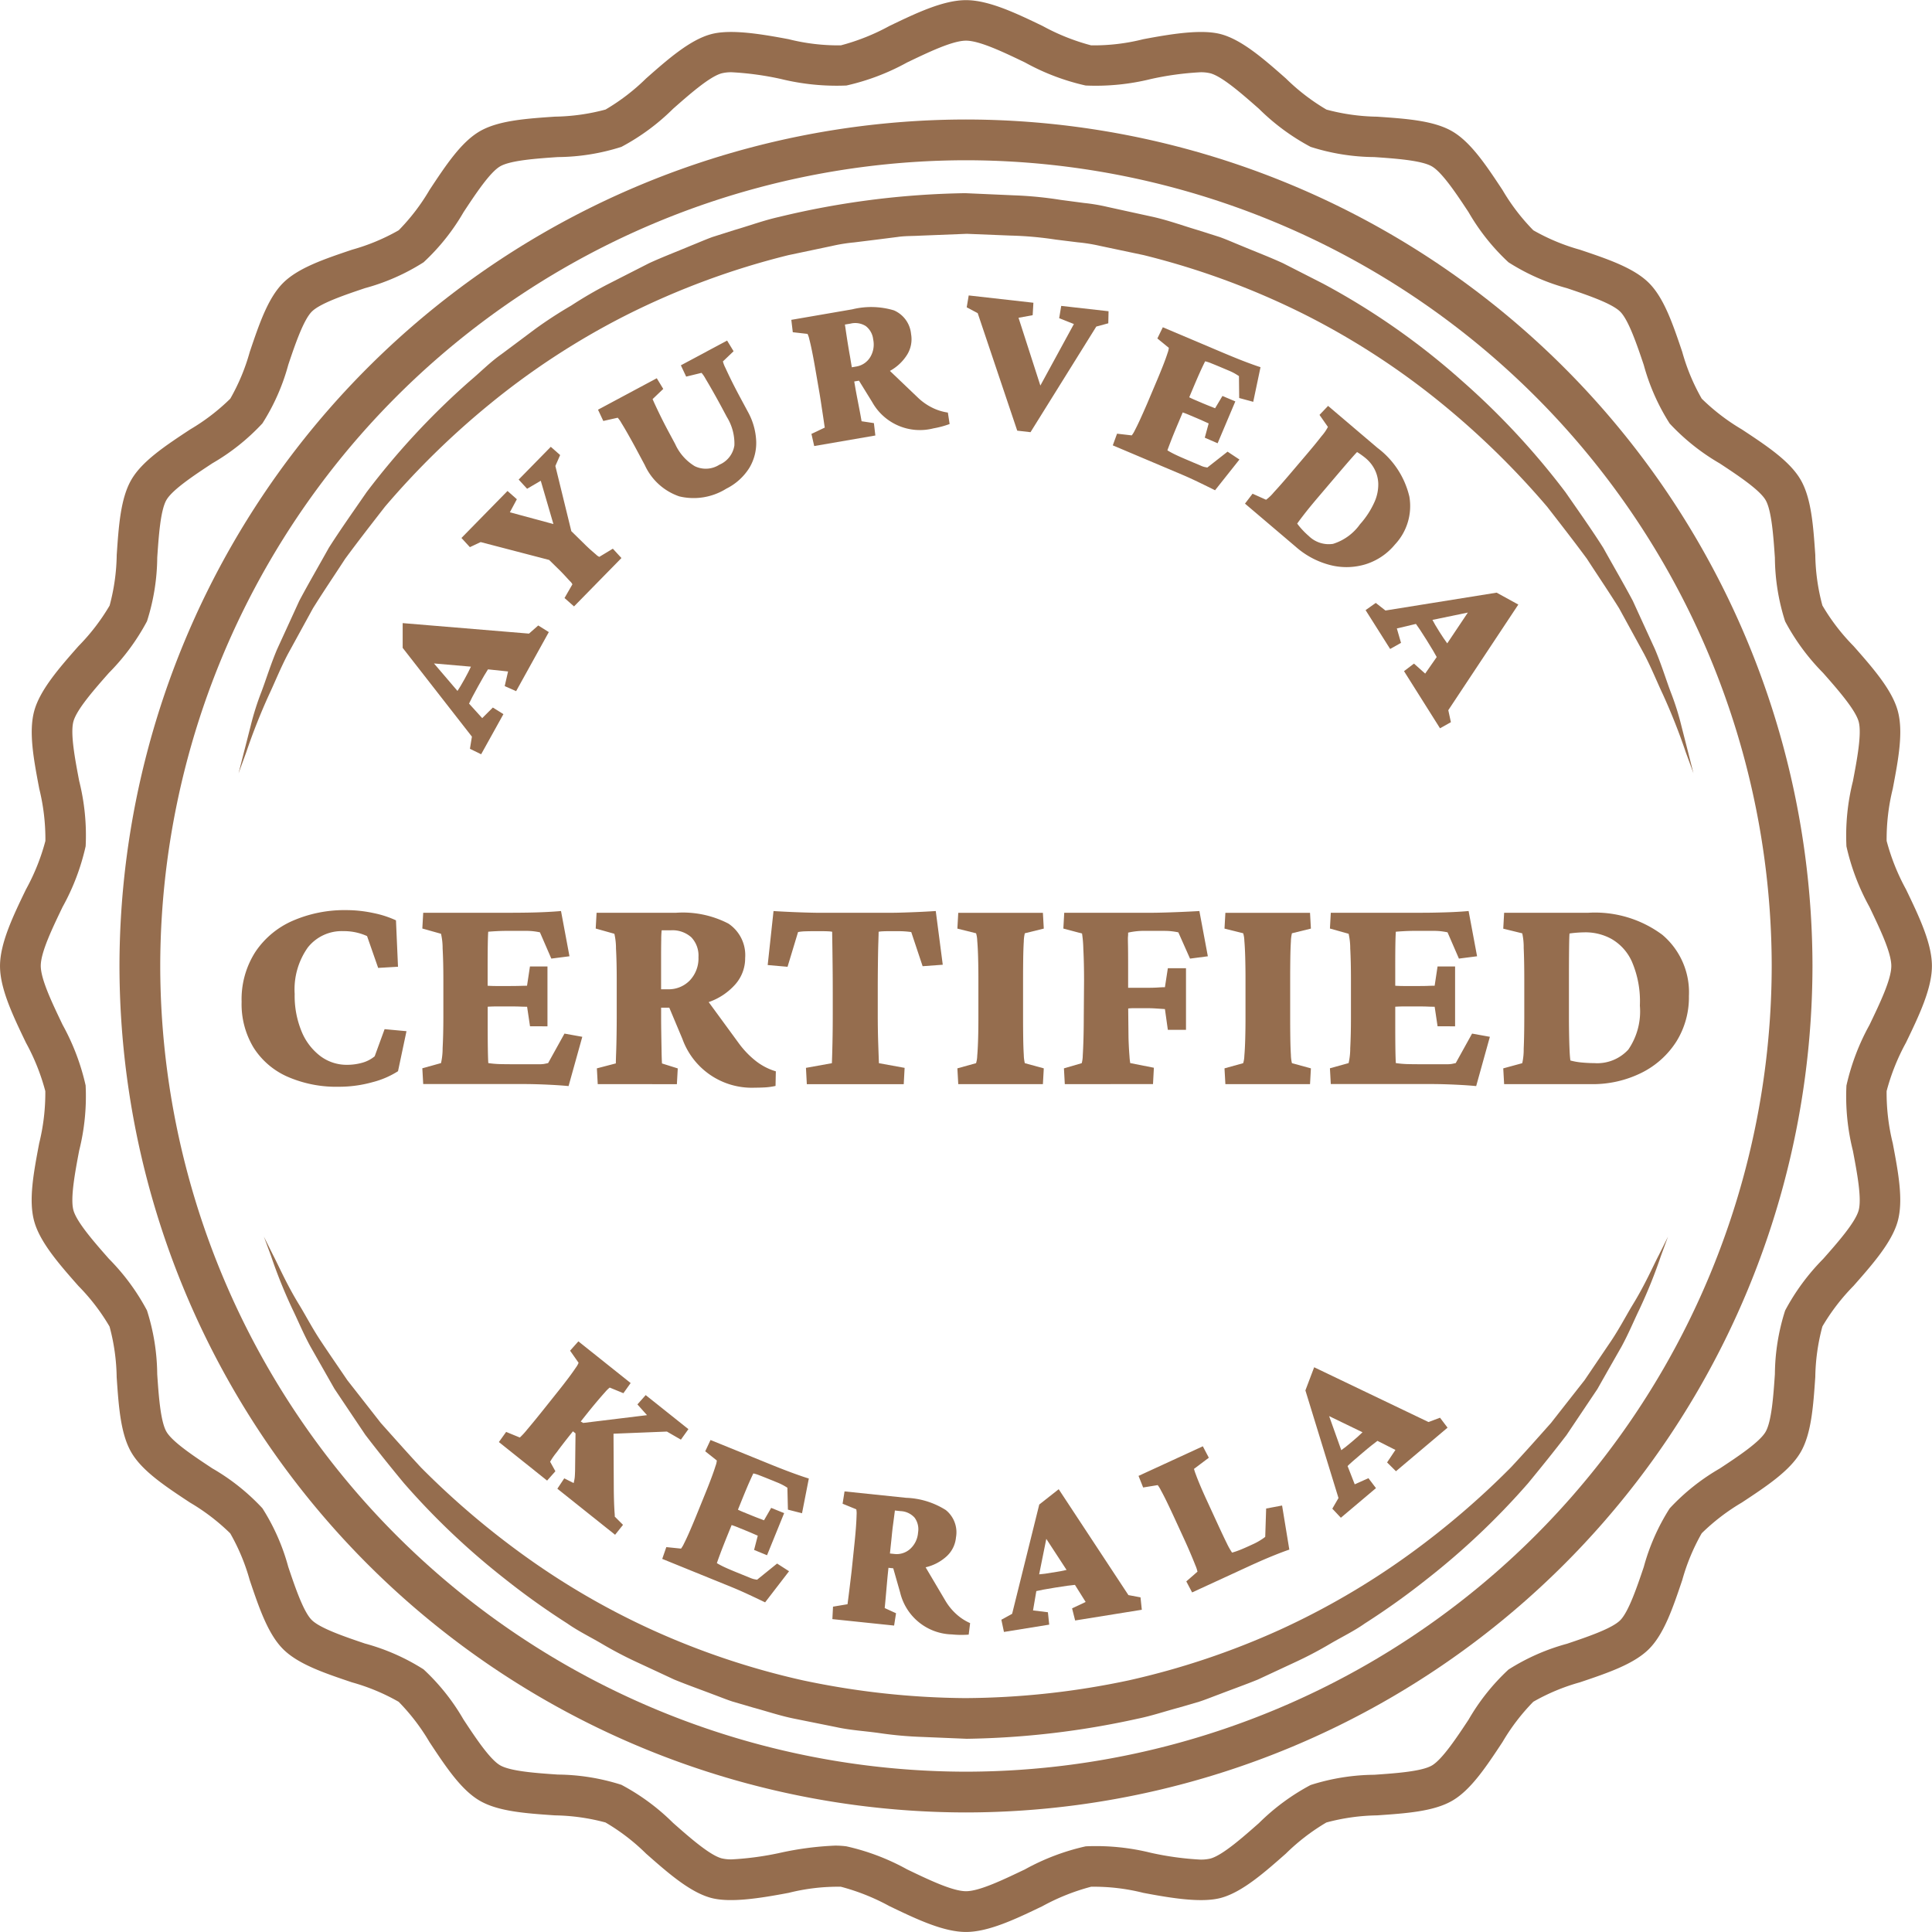 <svg xmlns="http://www.w3.org/2000/svg" width="149" height="148.997" viewBox="0 0 149 148.997"><g transform="translate(6133.156 1698.674)"><g transform="translate(-6133.156 -1698.674)"><path d="M-6057.3-1695.748c2.571,0,6.961,3.139,9.437,3.474s7.467-1.548,9.833-.9,5.691,4.8,7.917,5.739,7.473.386,9.541,1.6,4.181,6.048,6.07,7.508,7.09,2.254,8.771,3.937,2.479,6.884,3.939,8.773,6.295,4,7.508,6.067.656,7.315,1.6,9.541,5.085,5.554,5.736,7.918-1.231,7.354-.9,9.831,3.476,6.867,3.476,9.437-3.137,6.959-3.476,9.436,1.55,7.468.9,9.832-4.794,5.693-5.736,7.92-.386,7.472-1.6,9.54-6.05,4.18-7.508,6.068-2.253,7.089-3.939,8.773-6.886,2.481-8.771,3.938-4,6.3-6.07,7.508-7.312.657-9.541,1.6-5.557,5.088-7.917,5.738-7.35-1.234-9.827-.9-6.871,3.472-9.442,3.472-6.958-3.136-9.437-3.472-7.467,1.548-9.831.9-5.69-4.8-7.919-5.738-7.473-.386-9.54-1.6-4.179-6.049-6.068-7.508-7.09-2.255-8.77-3.938-2.482-6.888-3.941-8.775-6.3-4-7.509-6.067-.653-7.313-1.6-9.539-5.087-5.558-5.738-7.921,1.236-7.353.9-9.831-3.474-6.866-3.474-9.436,3.14-6.959,3.476-9.437-1.549-7.467-.9-9.831,4.8-5.693,5.74-7.919.386-7.472,1.6-9.541,6.051-4.179,7.509-6.067,2.254-7.089,3.941-8.773,6.885-2.481,8.77-3.939,4-6.3,6.068-7.509,7.314-.656,9.54-1.6,5.556-5.088,7.918-5.739,7.354,1.233,9.832.9S-6059.873-1695.749-6057.3-1695.748Z" transform="translate(6131.8 1697.319)" fill="none" fill-rule="evenodd"></path><path d="M-6058.658-1549.677h0c-1.76,0-3.868-1.014-5.907-1.994a16.588,16.588,0,0,0-3.743-1.494,15.625,15.625,0,0,0-4.024.472c-2.2.415-4.529.79-6.009.383-1.633-.45-3.339-1.954-4.99-3.41a15.922,15.922,0,0,0-3.126-2.4,15.9,15.9,0,0,0-3.9-.549c-2.256-.155-4.387-.3-5.818-1.14s-2.612-2.626-3.862-4.518a15.979,15.979,0,0,0-2.372-3.1,15.765,15.765,0,0,0-3.6-1.5c-2.138-.72-4.155-1.4-5.321-2.57s-1.847-3.183-2.569-5.32a15.732,15.732,0,0,0-1.5-3.6,16.015,16.015,0,0,0-3.1-2.373c-1.893-1.249-3.682-2.427-4.521-3.86s-.983-3.558-1.138-5.813a15.719,15.719,0,0,0-.55-3.906,15.917,15.917,0,0,0-2.4-3.129c-1.456-1.651-2.962-3.358-3.41-4.988s-.043-3.755.383-6.012a16.218,16.218,0,0,0,.474-4.025,16.606,16.606,0,0,0-1.494-3.735c-.981-2.041-2-4.151-2-5.912s1.014-3.869,2-5.908a16.522,16.522,0,0,0,1.5-3.74,16.193,16.193,0,0,0-.473-4.026c-.429-2.256-.831-4.387-.385-6.01s1.956-3.341,3.411-4.992a16.024,16.024,0,0,0,2.4-3.125,15.848,15.848,0,0,0,.548-3.907c.154-2.254.3-4.384,1.138-5.815s2.628-2.611,4.52-3.859a15.978,15.978,0,0,0,3.1-2.375,15.718,15.718,0,0,0,1.5-3.6c.722-2.137,1.4-4.154,2.569-5.322s3.183-1.846,5.321-2.567a15.808,15.808,0,0,0,3.6-1.5,15.889,15.889,0,0,0,2.376-3.109c1.249-1.89,2.426-3.674,3.856-4.513s3.562-.985,5.818-1.14a15.914,15.914,0,0,0,3.9-.547,15.983,15.983,0,0,0,3.129-2.4c1.648-1.453,3.355-2.958,4.985-3.406,1.482-.411,3.808-.035,6.013.381a15.623,15.623,0,0,0,4.023.473,16.575,16.575,0,0,0,3.74-1.493c2.04-.981,4.148-1.993,5.91-1.993s3.872,1.012,5.912,1.994a16.6,16.6,0,0,0,3.736,1.492,15.506,15.506,0,0,0,4.023-.473c2.2-.415,4.531-.79,6.016-.381,1.63.449,3.336,1.955,4.986,3.409a16.082,16.082,0,0,0,3.127,2.4,15.921,15.921,0,0,0,3.9.547c2.256.155,4.39.3,5.819,1.141s2.609,2.625,3.859,4.516a15.854,15.854,0,0,0,2.376,3.105,15.741,15.741,0,0,0,3.6,1.5c2.136.719,4.154,1.4,5.32,2.567s1.846,3.182,2.566,5.317a15.721,15.721,0,0,0,1.5,3.6,16.017,16.017,0,0,0,3.1,2.375c1.892,1.249,3.678,2.429,4.517,3.859s.986,3.563,1.142,5.819a15.744,15.744,0,0,0,.549,3.9,15.934,15.934,0,0,0,2.4,3.125c1.455,1.65,2.959,3.358,3.409,4.99s.045,3.76-.383,6.018a16.183,16.183,0,0,0-.473,4.02,16.6,16.6,0,0,0,1.493,3.736c.982,2.039,2,4.149,2,5.911s-1.015,3.871-2,5.912a16.561,16.561,0,0,0-1.494,3.737,16.182,16.182,0,0,0,.474,4.023c.427,2.257.829,4.388.383,6.012s-1.954,3.338-3.409,4.988a16.045,16.045,0,0,0-2.4,3.127,15.822,15.822,0,0,0-.549,3.9c-.156,2.256-.3,4.389-1.142,5.82s-2.626,2.611-4.517,3.859a16.012,16.012,0,0,0-3.1,2.373,15.772,15.772,0,0,0-1.5,3.607c-.72,2.134-1.4,4.152-2.566,5.318s-3.185,1.848-5.321,2.568a15.7,15.7,0,0,0-3.6,1.5,15.935,15.935,0,0,0-2.376,3.107c-1.249,1.891-2.429,3.679-3.861,4.517s-3.562.984-5.817,1.139a15.94,15.94,0,0,0-3.906.549,16.08,16.08,0,0,0-3.124,2.4c-1.65,1.456-3.357,2.96-4.987,3.41-1.485.408-3.807.034-6.011-.384a15.607,15.607,0,0,0-4.021-.471,16.581,16.581,0,0,0-3.748,1.495C-6054.79-1550.69-6056.9-1549.677-6058.658-1549.677Zm-10.1-6.659a6.526,6.526,0,0,1,.878.055,17.561,17.561,0,0,1,4.68,1.777c1.641.788,3.5,1.684,4.546,1.684s2.9-.9,4.545-1.684a17.572,17.572,0,0,1,4.686-1.777,17.563,17.563,0,0,1,5.03.5,23.232,23.232,0,0,0,3.794.522,3.173,3.173,0,0,0,.8-.081c.928-.256,2.486-1.631,3.739-2.736a16.923,16.923,0,0,1,3.981-2.934,16.576,16.576,0,0,1,4.911-.79c1.628-.113,3.654-.253,4.447-.718s1.924-2.168,2.826-3.535a16.569,16.569,0,0,1,3.077-3.861,16.423,16.423,0,0,1,4.519-1.992c1.54-.52,3.457-1.166,4.1-1.813s1.293-2.562,1.812-4.1a16.388,16.388,0,0,1,2-4.525,16.511,16.511,0,0,1,3.857-3.073c1.368-.9,3.068-2.027,3.537-2.826s.608-2.82.72-4.447a16.5,16.5,0,0,1,.79-4.913,17.005,17.005,0,0,1,2.931-3.978c1.109-1.253,2.481-2.813,2.738-3.746s-.133-2.957-.441-4.592a17.243,17.243,0,0,1-.5-5.033,17.644,17.644,0,0,1,1.777-4.676c.788-1.643,1.684-3.5,1.684-4.549s-.9-2.907-1.684-4.55a17.621,17.621,0,0,1-1.777-4.675,17.269,17.269,0,0,1,.5-5.027c.311-1.636.7-3.676.441-4.6s-1.632-2.491-2.738-3.745a17,17,0,0,1-2.931-3.978,16.482,16.482,0,0,1-.79-4.913c-.112-1.628-.252-3.651-.719-4.446s-2.169-1.925-3.537-2.825a16.67,16.67,0,0,1-3.858-3.075,16.407,16.407,0,0,1-2-4.523c-.519-1.54-1.166-3.454-1.812-4.1s-2.561-1.293-4.1-1.812a16.343,16.343,0,0,1-4.521-2,16.543,16.543,0,0,1-3.076-3.861c-.9-1.366-2.027-3.066-2.826-3.533s-2.819-.607-4.447-.72a16.532,16.532,0,0,1-4.91-.788,16.969,16.969,0,0,1-3.982-2.935c-1.253-1.1-2.811-2.48-3.741-2.736a3.042,3.042,0,0,0-.8-.081,23.114,23.114,0,0,0-3.795.521,17.719,17.719,0,0,1-5.031.5,17.576,17.576,0,0,1-4.675-1.776c-1.643-.789-3.505-1.683-4.551-1.683s-2.9.893-4.547,1.682a17.664,17.664,0,0,1-4.679,1.777,18.016,18.016,0,0,1-5.032-.5,23.237,23.237,0,0,0-3.792-.522,3.015,3.015,0,0,0-.8.083c-.931.256-2.489,1.63-3.742,2.733a16.919,16.919,0,0,1-3.984,2.937,16.461,16.461,0,0,1-4.912.788c-1.627.113-3.651.252-4.445.717s-1.919,2.167-2.819,3.533a16.563,16.563,0,0,1-3.082,3.864,16.375,16.375,0,0,1-4.521,1.995c-1.539.518-3.456,1.165-4.1,1.81s-1.3,2.565-1.814,4.1a16.326,16.326,0,0,1-1.995,4.519,16.583,16.583,0,0,1-3.858,3.077c-1.369.9-3.071,2.024-3.54,2.823s-.6,2.816-.713,4.443a16.565,16.565,0,0,1-.791,4.917,16.965,16.965,0,0,1-2.933,3.978c-1.106,1.254-2.482,2.814-2.739,3.746s.132,2.955.442,4.591a17.2,17.2,0,0,1,.5,5.033,17.476,17.476,0,0,1-1.777,4.681c-.789,1.641-1.685,3.5-1.685,4.546s.9,2.906,1.685,4.549a17.619,17.619,0,0,1,1.775,4.675,17.214,17.214,0,0,1-.5,5.032c-.309,1.637-.694,3.672-.441,4.593s1.632,2.491,2.736,3.744a16.976,16.976,0,0,1,2.935,3.981,16.6,16.6,0,0,1,.791,4.917c.111,1.626.251,3.648.714,4.442s2.171,1.923,3.539,2.826a16.545,16.545,0,0,1,3.858,3.072,16.346,16.346,0,0,1,1.995,4.521c.519,1.54,1.166,3.458,1.813,4.1s2.562,1.293,4.1,1.813a16.4,16.4,0,0,1,4.521,1.992,16.52,16.52,0,0,1,3.075,3.859c.9,1.368,2.025,3.069,2.825,3.537s2.819.606,4.447.718a16.567,16.567,0,0,1,4.911.79,16.865,16.865,0,0,1,3.982,2.934c1.252,1.105,2.812,2.48,3.744,2.736a3.136,3.136,0,0,0,.8.081,23.251,23.251,0,0,0,3.792-.522A24.2,24.2,0,0,1-6068.762-1556.336Z" transform="translate(6133.156 1698.674)" fill="#956d4e"></path></g><g transform="translate(-6123.942 -1689.459)"><path d="M-5985.639-1614.87a63.711,63.711,0,0,1-63.712,63.71,63.713,63.713,0,0,1-63.713-63.71,63.715,63.715,0,0,1,63.713-63.713A63.713,63.713,0,0,1-5985.639-1614.87Z" transform="translate(6114.636 1680.153)" fill="none" fill-rule="evenodd"></path><path d="M-6050.708-1550.943a65.356,65.356,0,0,1-65.283-65.281,65.357,65.357,0,0,1,65.283-65.283,65.358,65.358,0,0,1,65.285,65.283A65.357,65.357,0,0,1-6050.708-1550.943Zm0-127.421a62.21,62.21,0,0,0-62.139,62.139,62.209,62.209,0,0,0,62.139,62.138,62.209,62.209,0,0,0,62.141-62.138A62.209,62.209,0,0,0-6050.708-1678.364Z" transform="translate(6115.991 1681.508)" fill="#956d4e"></path></g><g transform="translate(-6114.523 -1628.481)"><path d="M-6090.95-1554.295a9.4,9.4,0,0,1-3.961-.777,5.924,5.924,0,0,1-2.611-2.24,6.484,6.484,0,0,1-.923-3.535,6.746,6.746,0,0,1,1.069-3.861,6.657,6.657,0,0,1,2.9-2.4,10,10,0,0,1,4.085-.81,10.006,10.006,0,0,1,2.105.225,7.813,7.813,0,0,1,1.745.563l.157,3.579-1.53.09-.856-2.454a4.314,4.314,0,0,0-1.823-.382,3.336,3.336,0,0,0-2.746,1.26,5.585,5.585,0,0,0-1.014,3.58,7.19,7.19,0,0,0,.541,2.915,4.538,4.538,0,0,0,1.452,1.891,3.38,3.38,0,0,0,2.038.664,4.333,4.333,0,0,0,1.17-.157,2.589,2.589,0,0,0,.969-.5l.765-2.093,1.688.157-.653,3.085a6.7,6.7,0,0,1-1.958.844A9.594,9.594,0,0,1-6090.95-1554.295Z" transform="translate(6098.446 1567.915)" fill="#956d4e"></path><path d="M-6064.179-1558.9l-.225-1.508c-.105,0-.282,0-.529-.011s-.521-.012-.822-.012h-1.013c-.225,0-.45.008-.675.022v1.329q0,1.238.012,1.958t.034,1.059a7.464,7.464,0,0,0,.923.079q.472.011,1.238.011h1.734a2.536,2.536,0,0,0,.394-.022c.082-.015.191-.038.326-.068l1.261-2.274,1.374.248-1.059,3.8q-.675-.067-1.666-.112t-1.8-.045h-7.744l-.068-1.216,1.441-.4a5.129,5.129,0,0,0,.124-1.148q.056-1.035.057-2.364v-2.949q0-1.373-.057-2.386a4.964,4.964,0,0,0-.124-1.126l-1.441-.405.068-1.216h6.8q.517,0,1.238-.011t1.43-.045q.709-.034,1.159-.079l.653,3.49-1.4.18-.878-2.026a5.584,5.584,0,0,0-.574-.09c-.157-.015-.326-.023-.506-.023h-1.4q-.45,0-.867.023c-.278.014-.492.03-.641.044q-.023.316-.034.968t-.012,1.891v1.306q.338.022.675.022h1.013q.45,0,.822-.011c.248-.007.424-.011.529-.011l.225-1.486h1.351v4.615Z" transform="translate(6086.422 1567.857)" fill="#956d4e"></path><path d="M-6047.417-1554.323l-.067-1.216,1.463-.382c0-.12.007-.394.023-.822s.026-.9.034-1.407.011-.946.011-1.306v-2.949q0-1.351-.056-2.375a5.064,5.064,0,0,0-.125-1.137l-1.44-.405.067-1.216h6.123a7.646,7.646,0,0,1,4.042.833,2.925,2.925,0,0,1,1.294,2.656,3.033,3.033,0,0,1-.765,2.038,4.847,4.847,0,0,1-2.048,1.362l2.341,3.2a6.968,6.968,0,0,0,1.307,1.351,4.641,4.641,0,0,0,1.531.788l-.023,1.126a5.1,5.1,0,0,1-.8.113c-.263.015-.521.022-.776.022a5.687,5.687,0,0,1-5.606-3.76l-1.012-2.409h-.63v.765q0,.473.011,1.171t.023,1.351q.01.653.033,1.014l1.216.382-.067,1.216Zm4.931-11.864a6.386,6.386,0,0,0-.034.72q-.012.608-.011,1.429v2.4h.518a2.262,2.262,0,0,0,1.7-.687,2.467,2.467,0,0,0,.664-1.79,2.044,2.044,0,0,0-.551-1.531,2.176,2.176,0,0,0-1.586-.54Z" transform="translate(6074.883 1567.74)" fill="#956d4e"></path><path d="M-6009.906-1567.79l.54,4.143-1.553.113-.878-2.634a7.326,7.326,0,0,0-1.1-.067h-.721q-.18,0-.394.011a1.955,1.955,0,0,0-.3.034c0,.09-.007.371-.023.844s-.025,1.044-.033,1.711-.011,1.355-.011,2.06v1.756q0,1.193.034,2.2t.056,1.565l1.981.36-.068,1.261h-7.474l-.067-1.261,2-.36q.023-.563.045-1.565t.022-2.2v-1.756q0-1.058-.012-2.06c-.007-.667-.014-1.238-.022-1.711s-.011-.754-.011-.844a1.93,1.93,0,0,0-.3-.034c-.144-.007-.281-.011-.417-.011h-.743q-.316,0-.63.011a3.469,3.469,0,0,0-.541.056l-.811,2.679-1.531-.135.45-4.165c.21.016.541.034.991.056s.916.042,1.4.056.862.023,1.147.023h5.472q.426,0,1.136-.023t1.384-.056C-6010.446-1567.756-6010.116-1567.775-6009.906-1567.79Z" transform="translate(6063.441 1567.857)" fill="#956d4e"></path><path d="M-5995.545-1554.323l-.068-1.216,1.441-.4a2.152,2.152,0,0,0,.09-.574q.045-.506.068-1.283t.022-1.655v-2.949q0-.9-.022-1.688t-.068-1.295a2.149,2.149,0,0,0-.09-.574l-1.441-.36.068-1.216h6.528l.068,1.216-1.463.36a2.983,2.983,0,0,0-.079.641q-.034.529-.045,1.306t-.011,1.61v2.949q0,.81.011,1.576t.045,1.294a2.984,2.984,0,0,0,.079.642l1.463.4-.068,1.216Z" transform="translate(6050.815 1567.74)" fill="#956d4e"></path><path d="M-5980.277-1554.44l-.067-1.216,1.373-.4a2.451,2.451,0,0,0,.079-.6q.033-.507.055-1.283t.023-1.655l.022-2.814q0-1.4-.056-2.454a9.034,9.034,0,0,0-.1-1.193l-1.441-.383.068-1.216h6.573c.361,0,.792-.008,1.295-.023s.995-.034,1.474-.056.841-.041,1.081-.056l.653,3.49-1.375.18-.9-2.026a5.584,5.584,0,0,0-.574-.09q-.237-.023-.506-.023h-1.419a5.47,5.47,0,0,0-1.374.135c0,.105,0,.207-.011.3s-.007.312,0,.642.011.9.011,1.711v1.6h1.509c.3,0,.57-.007.811-.023s.412-.022.518-.022l.225-1.463h1.4v4.75h-1.4l-.225-1.6-.675-.045c-.241-.015-.458-.023-.653-.023h-1.1a3.666,3.666,0,0,0-.405.023l.023,2.162c0,.135.008.356.022.663s.034.6.056.878a4.8,4.8,0,0,0,.056.507l1.824.36-.068,1.261Z" transform="translate(6043.764 1567.857)" fill="#956d4e"></path><path d="M-5957.171-1554.323l-.068-1.216,1.441-.4a2.164,2.164,0,0,0,.09-.574q.045-.506.067-1.283t.022-1.655v-2.949q0-.9-.022-1.688t-.067-1.295a2.161,2.161,0,0,0-.09-.574l-1.441-.36.068-1.216h6.528l.068,1.216-1.463.36a3,3,0,0,0-.08.641q-.034.529-.045,1.306t-.011,1.61v2.949q0,.81.011,1.576t.045,1.294a3,3,0,0,0,.08.642l1.463.4-.068,1.216Z" transform="translate(6033.042 1567.74)" fill="#956d4e"></path><path d="M-5933.792-1558.9l-.225-1.508c-.1,0-.281,0-.529-.011s-.522-.012-.821-.012h-1.013c-.226,0-.451.008-.676.022v1.329q0,1.238.011,1.958t.034,1.059a7.488,7.488,0,0,0,.924.079q.472.011,1.238.011h1.732a2.55,2.55,0,0,0,.4-.022c.082-.015.191-.038.326-.068l1.26-2.274,1.373.248-1.057,3.8q-.676-.067-1.667-.112t-1.8-.045h-7.745l-.067-1.216,1.441-.4a5.145,5.145,0,0,0,.125-1.148q.055-1.035.055-2.364v-2.949q0-1.373-.055-2.386a4.981,4.981,0,0,0-.125-1.126l-1.441-.405.067-1.216h6.8c.345,0,.757,0,1.239-.011s.957-.022,1.43-.045.859-.048,1.159-.079l.653,3.49-1.4.18-.878-2.026a5.564,5.564,0,0,0-.574-.09c-.158-.015-.327-.023-.506-.023h-1.4q-.45,0-.866.023c-.278.014-.491.03-.642.044q-.022.316-.034.968t-.011,1.891v1.306q.338.022.676.022h1.013c.3,0,.574,0,.821-.011s.424-.011.529-.011l.225-1.486h1.352v4.615Z" transform="translate(6026.028 1567.857)" fill="#956d4e"></path><path d="M-5917.122-1567.538h6.484a8.706,8.706,0,0,1,5.718,1.7,5.8,5.8,0,0,1,2.049,4.717,6.44,6.44,0,0,1-.967,3.512,6.736,6.736,0,0,1-2.68,2.409,8.458,8.458,0,0,1-3.917.878h-6.687l-.068-1.216,1.465-.4a4.8,4.8,0,0,0,.112-1.1q.044-.99.045-2.409v-2.949q0-1.418-.045-2.431a4.959,4.959,0,0,0-.112-1.125l-1.465-.36Zm5.043,1.6q-.023.225-.034,1.148t-.011,2.386v2.949q0,.563.011,1.216t.034,1.215q.022.563.067.878a5.1,5.1,0,0,0,.913.158q.506.045.933.045a3.25,3.25,0,0,0,2.624-1.047,5.2,5.2,0,0,0,.888-3.388,7.709,7.709,0,0,0-.618-3.4,3.808,3.808,0,0,0-1.576-1.745,4.158,4.158,0,0,0-1.97-.507c-.2,0-.406.008-.631.023S-5911.884-1565.969-5912.079-1565.939Z" transform="translate(6014.491 1567.74)" fill="#956d4e"></path></g><g transform="translate(-6114.762 -1683.776)"><g transform="translate(0 0)"><path d="M-5986.681-1624.825A58.056,58.056,0,0,0-6042.787-1668a58.052,58.052,0,0,0-56.1,43.176" transform="translate(6098.891 1669.568)" fill="none" fill-rule="evenodd"></path><path d="M-5986.681-1626.178s-.2-.559-.587-1.607a47.264,47.264,0,0,0-1.774-4.488c-.443-.937-.865-2-1.44-3.1l-1.933-3.531c-.757-1.22-1.618-2.484-2.49-3.83-.952-1.291-1.988-2.625-3.065-4.01a63.124,63.124,0,0,0-8.071-7.91,57.972,57.972,0,0,0-10.511-6.852,59.51,59.51,0,0,0-12.543-4.641l-3.357-.709a13.086,13.086,0,0,0-1.7-.273l-1.714-.212a27.183,27.183,0,0,0-3.452-.309l-3.4-.137-3.566.141c-.584.036-1.2.016-1.762.1l-1.694.215-1.691.209a12.971,12.971,0,0,0-1.688.272l-3.356.707a59.731,59.731,0,0,0-12.541,4.643,57.95,57.95,0,0,0-10.508,6.852,63.006,63.006,0,0,0-8.073,7.908c-1.077,1.385-2.114,2.718-3.065,4.012-.873,1.344-1.733,2.608-2.49,3.828q-1.035,1.891-1.934,3.529c-.576,1.1-1,2.169-1.442,3.107a47.435,47.435,0,0,0-1.772,4.478c-.384,1.05-.588,1.609-.588,1.609l.422-1.658c.141-.543.311-1.21.512-2a21.2,21.2,0,0,1,.843-2.66c.366-.979.707-2.094,1.2-3.258q.794-1.729,1.708-3.73c.686-1.294,1.473-2.64,2.275-4.082.883-1.39,1.887-2.805,2.918-4.3a58.063,58.063,0,0,1,7.969-8.578c.8-.669,1.541-1.434,2.417-2.051q1.291-.961,2.607-1.947a32.871,32.871,0,0,1,2.787-1.813,31.5,31.5,0,0,1,2.931-1.7q1.526-.779,3.077-1.569c1.055-.483,2.15-.9,3.235-1.356.546-.218,1.086-.456,1.642-.66l1.7-.539c1.145-.332,2.271-.75,3.443-1.011a65.035,65.035,0,0,1,14.358-1.832l3.726.165a29.525,29.525,0,0,1,3.633.353l1.81.239a14.485,14.485,0,0,1,1.789.3q1.773.391,3.536.774c1.172.265,2.3.677,3.438,1.015l1.7.539c.554.2,1.094.442,1.641.663,1.084.454,2.179.87,3.233,1.353l3.077,1.569a55.228,55.228,0,0,1,10.741,7.516,58.021,58.021,0,0,1,7.969,8.577c1.033,1.491,2.038,2.906,2.919,4.3.8,1.441,1.589,2.788,2.275,4.081q.914,2,1.707,3.729c.494,1.166.835,2.287,1.2,3.267a20.507,20.507,0,0,1,.841,2.657c.2.784.372,1.45.509,1.991C-5986.829-1626.755-5986.681-1626.178-5986.681-1626.178Z" transform="translate(6098.891 1670.921)" fill="#956d4e"></path></g><g transform="translate(1.957 80.473)"><path d="M-6095.245-1521.011a58.038,58.038,0,0,0,54.146,37.156,58.04,58.04,0,0,0,54.149-37.156" transform="translate(6095.245 1521.011)" fill="none" fill-rule="evenodd"></path><path d="M-6095.245-1521.011s.243.489.7,1.407c.473.906,1.067,2.3,2.063,3.916.491.812.973,1.741,1.6,2.69s1.332,1.968,2.071,3.058q1.216,1.552,2.582,3.3c.983,1.1,2.007,2.256,3.1,3.434a63.321,63.321,0,0,0,7.878,6.735,57.977,57.977,0,0,0,9.947,5.787,59.385,59.385,0,0,0,11.629,3.894,62.294,62.294,0,0,0,12.51,1.37,62.008,62.008,0,0,0,12.635-1.372,59.812,59.812,0,0,0,11.629-3.894,58.5,58.5,0,0,0,9.947-5.788,63.282,63.282,0,0,0,7.876-6.734c1.1-1.179,2.124-2.336,3.1-3.434q1.364-1.741,2.585-3.294,1.108-1.637,2.069-3.057c.632-.951,1.117-1.884,1.607-2.7,1-1.622,1.586-3,2.061-3.908.456-.916.7-1.407.7-1.407l-.542,1.472a38.783,38.783,0,0,1-1.66,4.127c-.419.862-.825,1.854-1.377,2.871-.575,1.01-1.2,2.1-1.857,3.268l-2.388,3.561c-.917,1.2-1.915,2.439-2.971,3.722a56.852,56.852,0,0,1-7.793,7.386,57.187,57.187,0,0,1-4.791,3.422c-.823.582-1.743,1.025-2.631,1.543a30.1,30.1,0,0,1-2.752,1.449l-2.87,1.337c-.985.4-2,.76-3,1.145-.505.186-1.007.393-1.523.561l-1.568.458c-1.053.279-2.1.637-3.176.854a65.154,65.154,0,0,1-13.184,1.549l-3.417-.142a29.266,29.266,0,0,1-3.333-.3c-1.1-.157-2.219-.217-3.3-.455l-3.252-.655c-1.08-.217-2.123-.572-3.176-.856l-1.566-.458c-.518-.168-1.018-.376-1.524-.561-1.008-.384-2.019-.743-3-1.145q-1.446-.675-2.872-1.337a30.572,30.572,0,0,1-2.752-1.449c-.888-.517-1.8-.965-2.629-1.546a57.008,57.008,0,0,1-4.79-3.421,56.864,56.864,0,0,1-7.792-7.387c-1.059-1.28-2.055-2.521-2.972-3.72q-1.263-1.878-2.388-3.559c-.664-1.166-1.283-2.258-1.857-3.267-.555-1.02-.963-2.015-1.383-2.878a38.881,38.881,0,0,1-1.658-4.119C-6095.056-1520.5-6095.245-1521.011-6095.245-1521.011Z" transform="translate(6095.245 1521.011)" fill="#956d4e"></path></g></g><g transform="translate(-6102.104 -1675.888)"><path d="M-6069.255-1599.038l-.865-.421.153-.937-5.34-6.847,0-1.909,9.742.809.713-.627.816.51-2.522,4.556-.88-.391.259-1.128-1.548-.163q-.112.169-.3.489t-.473.837q-.277.5-.441.815c-.11.209-.191.375-.248.5l1.017,1.121.819-.818.816.51Zm-1.281-5.795q.164-.295.282-.528t.211-.433l-2.849-.247,1.812,2.12c.075-.113.156-.241.242-.386S-6070.649-1604.627-6070.536-1604.833Z" transform="translate(6075.31 1634.422)" fill="#956d4e"></path><path d="M-6059.614-1633l1.231,5.029.867.849.252.248q.181.176.4.371c.148.13.283.245.4.347a.8.8,0,0,0,.24.165l1.043-.63.663.721-3.657,3.731-.733-.648.608-1.055a.741.741,0,0,0-.175-.231q-.163-.171-.361-.389c-.133-.145-.259-.278-.38-.4l-.252-.248-.626-.613-5.281-1.377-.832.39-.65-.708,3.552-3.624.721.637-.539,1.007,3.358.907-.975-3.339-1.054.618-.651-.709,2.478-2.527.721.636Z" transform="translate(6071.393 1646.151)" fill="#956d4e"></path><path d="M-6047.24-1644.412l4.532-2.426.5.823-.822.785q.144.342.477,1.034t.689,1.36l.574,1.07a3.839,3.839,0,0,0,1.506,1.707,1.941,1.941,0,0,0,1.909-.113,1.928,1.928,0,0,0,1.153-1.488,3.9,3.9,0,0,0-.578-2.185l-.453-.847q-.279-.519-.608-1.1t-.585-1.005a2.347,2.347,0,0,0-.311-.456l-1.184.289-.409-.871,3.565-1.909.5.823-.822.784a2.311,2.311,0,0,0,.2.515q.206.455.5,1.049c.2.4.392.768.577,1.115l.645,1.2a5.134,5.134,0,0,1,.644,2.255,3.733,3.733,0,0,1-.53,2.081,4.418,4.418,0,0,1-1.773,1.6,4.75,4.75,0,0,1-3.628.595,4.531,4.531,0,0,1-2.658-2.41l-.731-1.367q-.271-.5-.564-1.017t-.515-.872a2.083,2.083,0,0,0-.282-.4l-1.11.25Z" transform="translate(6062.308 1653.223)" fill="#956d4e"></path><path d="M-6017.706-1643.834l-.213-.938,1.028-.485q-.018-.1-.062-.408t-.108-.726q-.064-.416-.125-.825c-.042-.272-.078-.5-.11-.69l-.344-1.993q-.112-.648-.227-1.218t-.214-.946a1.686,1.686,0,0,0-.142-.42l-1.134-.129-.114-.955,4.7-.811a6.117,6.117,0,0,1,3.212.079,2.206,2.206,0,0,1,1.323,1.824,2.264,2.264,0,0,1-.3,1.591,3.613,3.613,0,0,1-1.331,1.255l2.17,2.071a4.444,4.444,0,0,0,1.061.749,3.987,3.987,0,0,0,1.239.393l.135.883a7.077,7.077,0,0,1-1.242.334,4.211,4.211,0,0,1-4.728-2.024l-1.021-1.654-.365.063.074.432q.045.266.143.779l.2,1.035q.1.522.149.821l.95.144.112.955Zm2.368-9.37c.008.044.027.172.058.383s.068.464.114.759.094.591.145.89.1.553.131.764l.086.5.315-.054a1.554,1.554,0,0,0,1.092-.71,1.881,1.881,0,0,0,.24-1.384,1.5,1.5,0,0,0-.571-1.03,1.525,1.525,0,0,0-1.178-.19Z" transform="translate(6049.447 1655.448)" fill="#956d4e"></path><path d="M-5990.373-1645.8l-3.048-9.061-.848-.451.154-.916,4.989.563-.056.96-1.091.2,1.684,5.227,2.586-4.745-1.135-.45.158-.949,3.65.412-.02.93-.926.252-5.073,8.146Z" transform="translate(6037.772 1656.227)" fill="#956d4e"></path><path d="M-5966.188-1643.149l.3-1.1q-.109-.046-.377-.169c-.179-.081-.377-.168-.594-.26l-.606-.256c-.145-.061-.287-.115-.426-.161l-.3.714q-.395.931-.592,1.442t-.288.766a6.638,6.638,0,0,0,.634.341q.342.164.917.406l.4.171.613.259a1.662,1.662,0,0,0,.27.1c.061.014.143.031.245.049l1.561-1.224.916.607-1.881,2.37q-.468-.235-1.205-.592t-1.326-.606l-5.355-2.265.328-.9,1.134.131a2,2,0,0,0,.239-.393q.182-.343.427-.88t.5-1.126l.788-1.863q.256-.606.471-1.155t.33-.913a1.652,1.652,0,0,0,.105-.422l-.885-.722.421-.865,4.625,1.957q.389.164.942.39t1.092.425q.538.2.876.307l-.562,2.671-1.083-.294-.018-1.69c-.152-.1-.284-.181-.392-.239s-.227-.114-.35-.167l-.808-.341c-.2-.084-.4-.165-.6-.245a2.78,2.78,0,0,0-.458-.148c-.076.151-.18.366-.31.646s-.325.726-.584,1.336l-.333.792c.13.067.267.131.412.193l.6.256c.219.092.418.173.6.245s.311.122.382.153l.567-.949.994.42-1.366,3.229Z" transform="translate(6028.051 1654.118)" fill="#956d4e"></path><path d="M-5947.885-1640.362l3.814,3.242a6.583,6.583,0,0,1,2.456,3.759,4.328,4.328,0,0,1-1.112,3.689,4.782,4.782,0,0,1-2.255,1.522,5.059,5.059,0,0,1-2.714.07,6.424,6.424,0,0,1-2.68-1.415l-3.917-3.329.584-.765,1.042.466a3.272,3.272,0,0,0,.593-.568q.511-.55,1.221-1.385l1.31-1.541q.688-.809,1.164-1.422a3.406,3.406,0,0,0,.482-.7l-.649-.928Zm2.237,3.561c-.067.061-.26.276-.582.645s-.709.823-1.168,1.362l-1.31,1.541c-.175.206-.368.437-.578.693s-.4.5-.58.734-.312.414-.4.541a5.1,5.1,0,0,0,.41.493,5.884,5.884,0,0,0,.48.463,2.2,2.2,0,0,0,1.872.608,4.012,4.012,0,0,0,2.083-1.514,6.6,6.6,0,0,0,1.127-1.741,3.3,3.3,0,0,0,.279-1.422,2.62,2.62,0,0,0-.3-1.106,2.753,2.753,0,0,0-.619-.78c-.1-.087-.217-.178-.345-.271S-5945.53-1636.731-5945.648-1636.8Z" transform="translate(6019.257 1648.879)" fill="#956d4e"></path><path d="M-5936.965-1612.182l.786-.555.747.585,8.573-1.377,1.673.918-5.4,8.146.2.926-.839.47-2.776-4.406.768-.583.864.771.889-1.277q-.094-.179-.284-.5t-.5-.818q-.307-.485-.5-.779c-.132-.2-.236-.349-.318-.457l-1.472.35.322,1.112-.839.47Zm5.693,1.672c.12.19.228.357.327.5s.189.275.277.392l1.59-2.376-2.731.565q.093.181.221.4C-5931.5-1610.883-5931.4-1610.71-5931.271-1610.51Z" transform="translate(6011.23 1636.45)" fill="#956d4e"></path></g><g transform="translate(-6094.681 -1595.227)"><path d="M-6061.484-1498.2l.56-.782,1.056.433a5.7,5.7,0,0,0,.582-.636q.5-.59,1.144-1.394l1.261-1.581c.274-.343.526-.669.759-.979s.421-.573.565-.789a1.66,1.66,0,0,0,.22-.385l-.656-.934.639-.719,4.032,3.215-.559.783-1.056-.433a2.416,2.416,0,0,0-.356.352q-.278.307-.648.745t-.738.9l-.494.62.192.11,4.921-.6-.74-.828.638-.719,3.295,2.626-.58.81-1.078-.623-4.119.165.023,4.459q.012.742.031,1.124c.013.255.023.439.033.554s.012.2.01.257l.635.635-.61.765-4.453-3.552.532-.8.725.363c.033-.132.057-.253.074-.363s.027-.3.036-.586l.034-2.882-.2-.158-.168.211q-.641.8-1.1,1.426a5.42,5.42,0,0,0-.49.708l.406.734-.639.72Z" transform="translate(6061.484 1505.967)" fill="#956d4e"></path><path d="M-6030.93-1483.315l.284-1.1q-.109-.044-.379-.163t-.6-.252l-.609-.248q-.218-.088-.428-.156l-.292.718q-.379.937-.57,1.45t-.277.77a7.058,7.058,0,0,0,.638.332q.345.158.923.393l.406.165.617.251a1.8,1.8,0,0,0,.272.092c.061.013.143.028.246.045l1.543-1.247.922.593-1.846,2.4q-.471-.229-1.213-.575t-1.334-.588l-5.387-2.189.315-.909,1.135.116a2.056,2.056,0,0,0,.234-.4q.177-.346.414-.887t.479-1.133l.761-1.874q.248-.609.454-1.161c.138-.368.243-.674.318-.917a1.609,1.609,0,0,0,.1-.424l-.894-.709.408-.871,4.653,1.891q.39.159.948.376t1.1.409q.541.193.881.294l-.525,2.679-1.088-.278-.041-1.69q-.231-.148-.4-.233c-.11-.057-.227-.111-.353-.162l-.812-.33q-.3-.121-.6-.236a2.758,2.758,0,0,0-.461-.142q-.111.228-.3.651t-.564,1.345l-.323.8q.2.1.415.187l.609.248q.327.134.6.237c.184.068.313.118.386.147l.553-.958,1,.406-1.32,3.247Z" transform="translate(6050.612 1499.402)" fill="#956d4e"></path><path d="M-6013.574-1474.557l.05-.961,1.12-.188c.007-.067.024-.2.052-.41s.058-.449.092-.728.068-.554.1-.828.062-.5.081-.695l.209-2.012q.069-.653.112-1.234t.051-.969a1.674,1.674,0,0,0-.022-.443l-1.056-.432.15-.95,4.744.494a6.116,6.116,0,0,1,3.069.947,2.205,2.205,0,0,1,.78,2.114,2.253,2.253,0,0,1-.719,1.45,3.6,3.6,0,0,1-1.621.848l1.527,2.582a4.438,4.438,0,0,0,.818,1.009,3.963,3.963,0,0,0,1.087.714l-.11.887a7.087,7.087,0,0,1-1.286-.015,4.212,4.212,0,0,1-4-3.23l-.533-1.869-.369-.038-.045.435c-.019.179-.044.442-.074.789s-.062.7-.093,1.05-.057.629-.078.83l.874.4-.149.95Zm4.82-8.377c0,.044-.02.173-.047.385s-.06.465-.1.76-.07.594-.1.9-.058.559-.081.771l-.052.5.318.033a1.554,1.554,0,0,0,1.244-.387,1.881,1.881,0,0,0,.607-1.267,1.509,1.509,0,0,0-.271-1.147,1.532,1.532,0,0,0-1.083-.5Z" transform="translate(6039.293 1495.98)" fill="#956d4e"></path><path d="M-5989.1-1473.714l-.2-.941.831-.458,2.092-8.428,1.5-1.18,5.376,8.165.933.174.1.957-5.142.827-.236-.935,1.047-.493-.826-1.318q-.2.016-.57.066c-.245.034-.561.082-.95.144s-.682.112-.914.156-.414.081-.544.113l-.255,1.492,1.148.14.1.956Zm3.769-4.583c.222-.036.419-.07.589-.1s.328-.067.471-.1l-1.563-2.395-.551,2.735c.135-.011.287-.026.454-.048S-5985.568-1478.26-5985.336-1478.3Z" transform="translate(6028.052 1496.126)" fill="#956d4e"></path><path d="M-5957.962-1482.924q-.5.172-1.1.413t-1.127.473c-.35.155-.616.274-.8.359l-4.47,2.058-.448-.851.861-.749a2.5,2.5,0,0,0-.161-.492q-.157-.4-.385-.936t-.46-1.041l-.845-1.837q-.248-.535-.5-1.057t-.455-.886a2.423,2.423,0,0,0-.261-.427l-1.122.183-.356-.894,4.959-2.283.462.882-1.144.861a3.9,3.9,0,0,0,.141.427q.135.374.362.909t.489,1.1l.845,1.837q.452.981.7,1.478a5.47,5.47,0,0,0,.4.706,6.008,6.008,0,0,0,.625-.214c.208-.083.457-.191.742-.323l.306-.141a4.334,4.334,0,0,0,.526-.288,3.467,3.467,0,0,0,.358-.249l.071-2.185,1.229-.232Z" transform="translate(6018.922 1498.985)" fill="#956d4e"></path><path d="M-5942.879-1490.639l-.659-.7.476-.821-2.552-8.3.676-1.785,8.817,4.224.889-.332.581.767-3.979,3.36-.684-.68.643-.963-1.387-.7c-.11.079-.261.2-.454.35s-.439.36-.74.614-.525.448-.7.6-.313.283-.409.378l.551,1.41,1.057-.473.581.767Zm.866-5.871q.258-.217.452-.392t.351-.33l-2.574-1.246.938,2.627c.111-.078.232-.17.365-.274S-5942.194-1496.358-5942.013-1496.51Z" transform="translate(6007.814 1504.244)" fill="#956d4e"></path></g></g></svg>